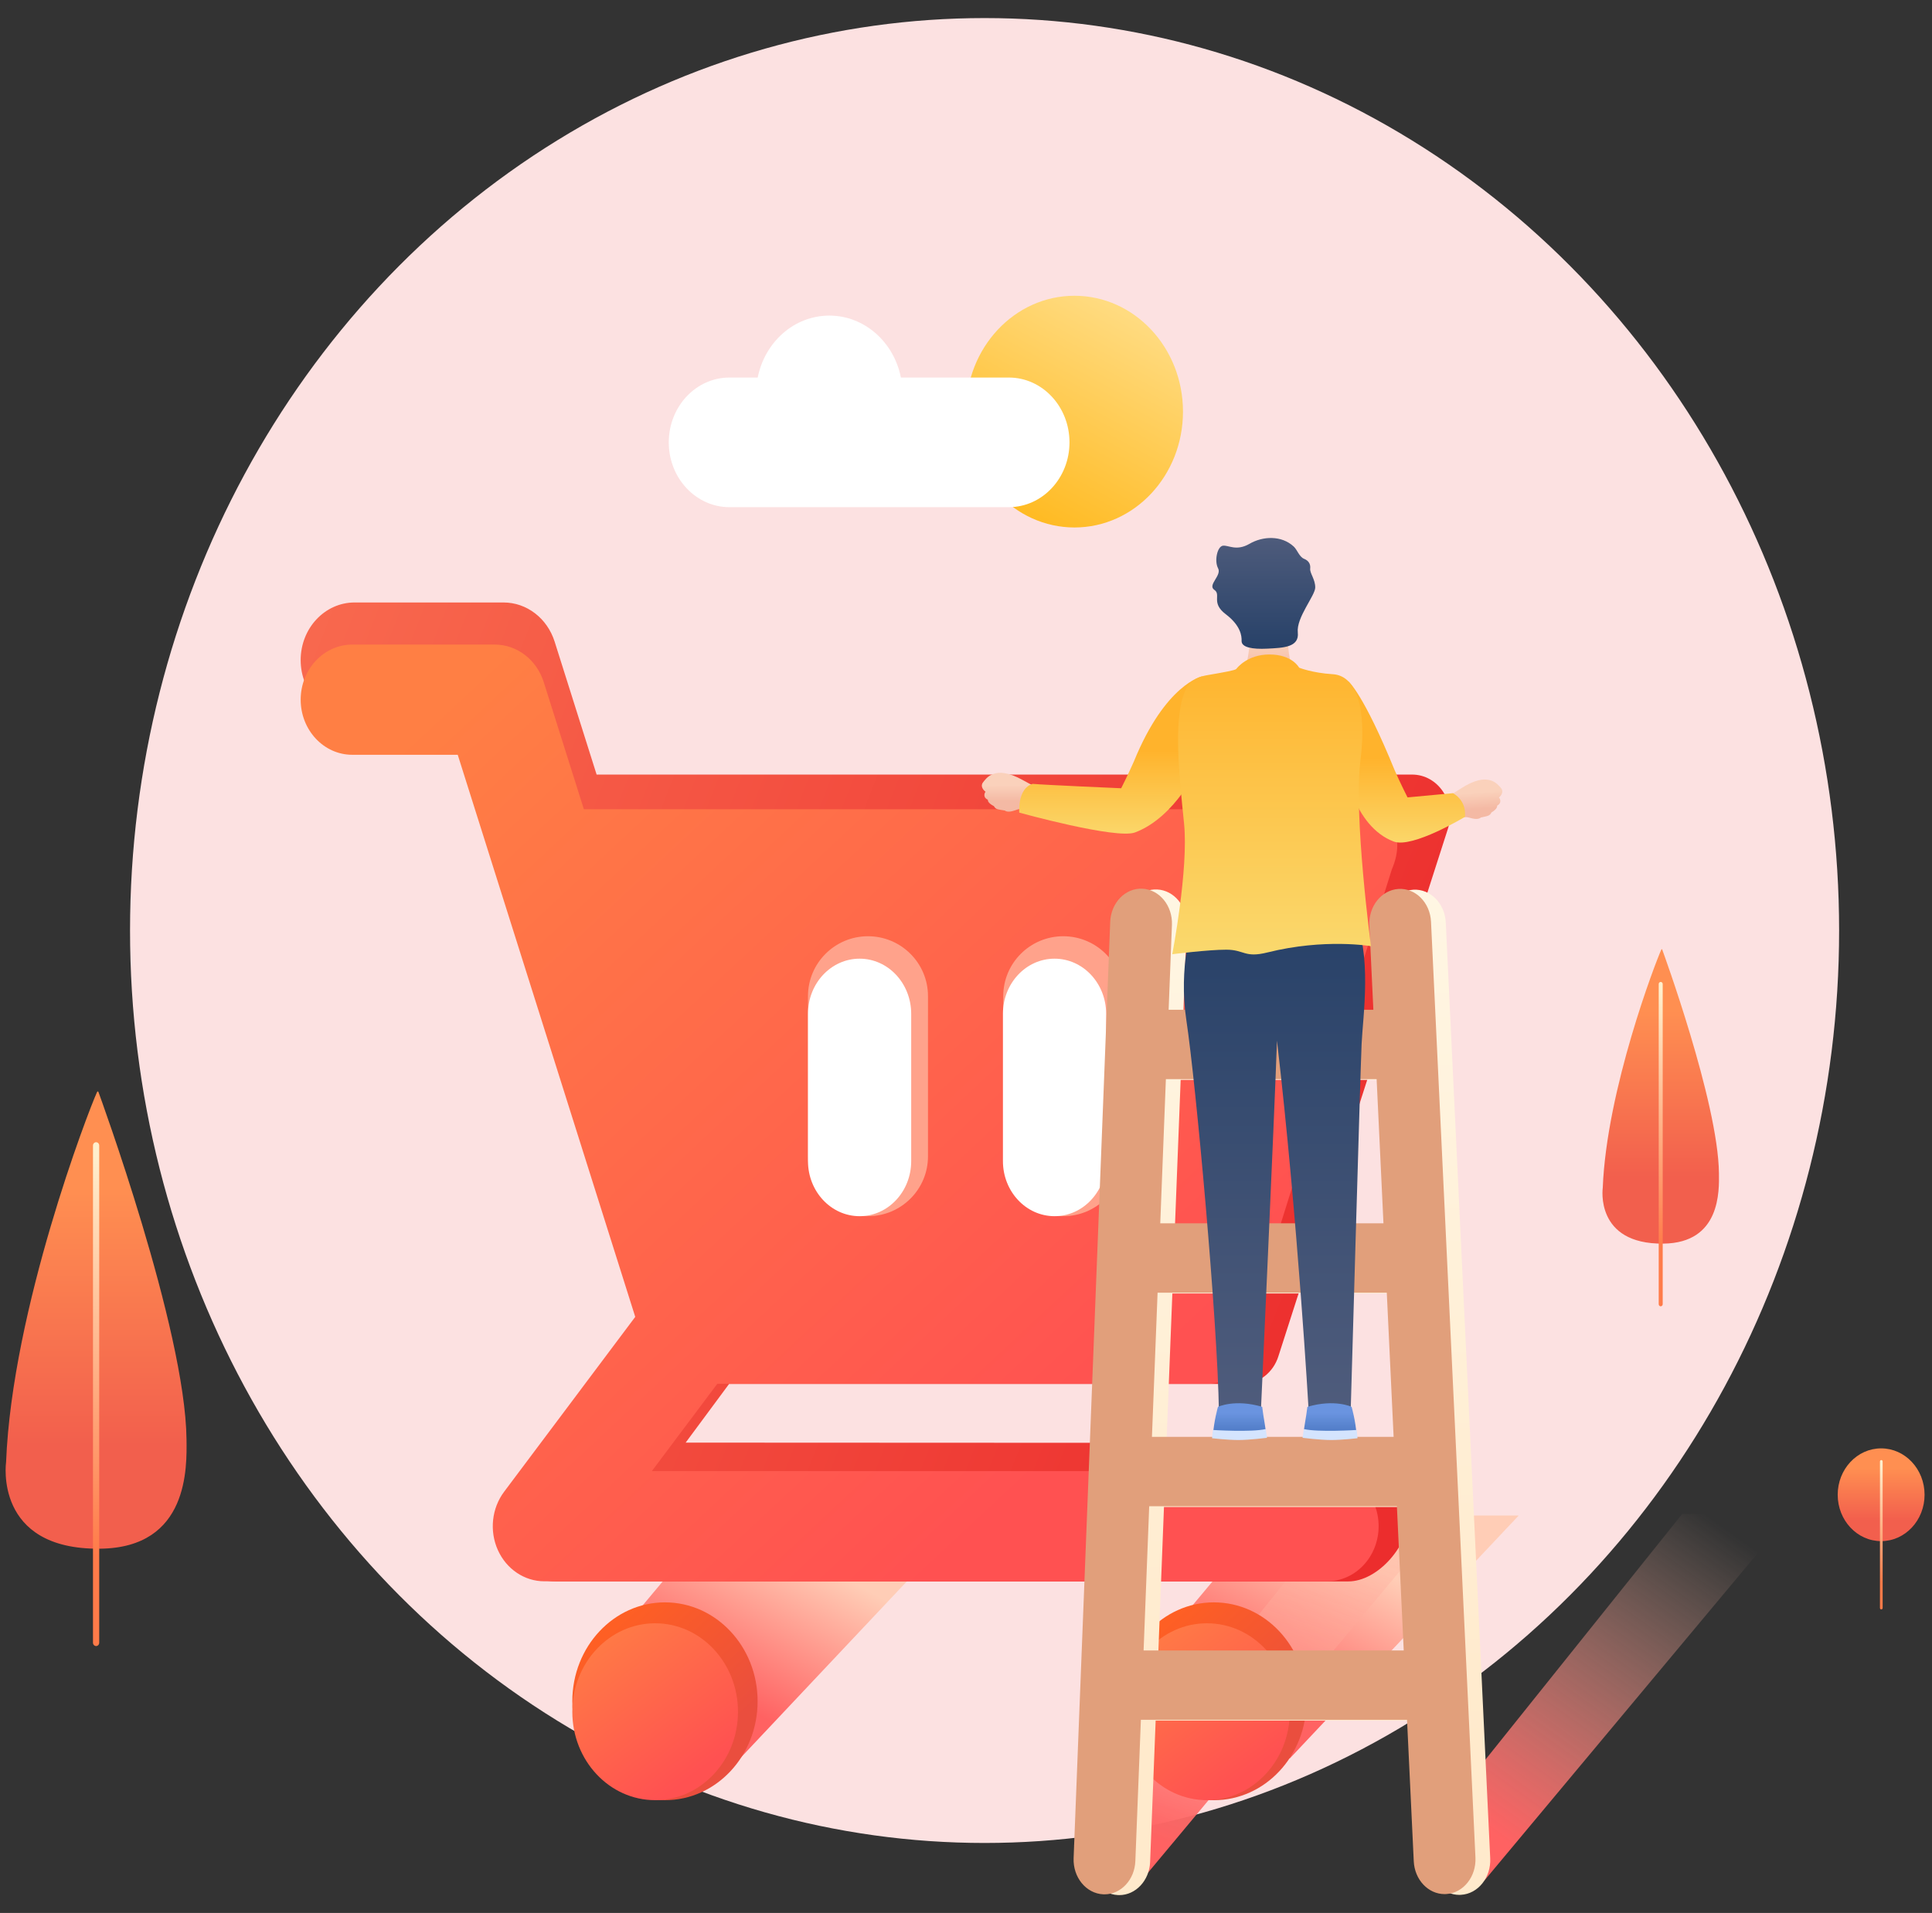 <?xml version="1.0" encoding="UTF-8"?>
<svg width="104px" height="103px" viewBox="0 0 104 103" version="1.1" xmlns="http://www.w3.org/2000/svg" xmlns:xlink="http://www.w3.org/1999/xlink">
    <rect x="0" y="0" width="104" height="103" fill="#333333" stroke="none"/>
    <!-- Generator: Sketch 63 (92445) - https://sketch.com -->
    <title>网上开店</title>
    <desc>Created with Sketch.</desc>
    <defs>
        <linearGradient x1="49.998%" y1="77.336%" x2="49.998%" y2="21.072%" id="linearGradient-1">
            <stop stop-color="#F25F4D" offset="0%"></stop>
            <stop stop-color="#FF8F51" offset="100%"></stop>
        </linearGradient>
        <linearGradient x1="50.03%" y1="2.922%" x2="50.03%" y2="81.802%" id="linearGradient-2">
            <stop stop-color="#FFEFCD" offset="0%"></stop>
            <stop stop-color="#FF7B49" offset="100%"></stop>
        </linearGradient>
        <linearGradient x1="49.998%" y1="77.336%" x2="49.998%" y2="21.072%" id="linearGradient-3">
            <stop stop-color="#F25F4D" offset="0%"></stop>
            <stop stop-color="#FF8F51" offset="100%"></stop>
        </linearGradient>
        <linearGradient x1="50.03%" y1="2.922%" x2="50.03%" y2="81.802%" id="linearGradient-4">
            <stop stop-color="#FFEFCD" offset="0%"></stop>
            <stop stop-color="#FF7B49" offset="100%"></stop>
        </linearGradient>
        <linearGradient x1="71.917%" y1="6.698%" x2="28.079%" y2="93.311%" id="linearGradient-5">
            <stop stop-color="#FFDB80" offset="0%"></stop>
            <stop stop-color="#FFBB24" offset="100%"></stop>
        </linearGradient>
        <linearGradient x1="50.003%" y1="0.002%" x2="50.003%" y2="99.477%" id="linearGradient-6">
            <stop stop-color="#FFFFFF" offset="0%"></stop>
            <stop stop-color="#FFFFFF" offset="100%"></stop>
        </linearGradient>
        <linearGradient x1="49.998%" y1="77.336%" x2="49.998%" y2="21.072%" id="linearGradient-7">
            <stop stop-color="#F25F4D" offset="0%"></stop>
            <stop stop-color="#FF8F51" offset="100%"></stop>
        </linearGradient>
        <linearGradient x1="50.03%" y1="2.922%" x2="50.03%" y2="81.802%" id="linearGradient-8">
            <stop stop-color="#FFEFCD" offset="0%"></stop>
            <stop stop-color="#FF7B49" offset="100%"></stop>
        </linearGradient>
        <linearGradient x1="29.437%" y1="67.572%" x2="66.82%" y2="24.512%" id="linearGradient-9">
            <stop stop-color="#FF6262" offset="0%"></stop>
            <stop stop-color="#FFCDB6" offset="100%"></stop>
        </linearGradient>
        <linearGradient x1="29.437%" y1="67.575%" x2="66.82%" y2="24.508%" id="linearGradient-10">
            <stop stop-color="#FF6262" offset="0%"></stop>
            <stop stop-color="#FFCDB6" offset="100%"></stop>
        </linearGradient>
        <linearGradient x1="29.437%" y1="92.854%" x2="90.612%" y2="9.827%" id="linearGradient-11">
            <stop stop-color="#FF6262" offset="0%"></stop>
            <stop stop-color="#FFCDB6" stop-opacity="0" offset="100%"></stop>
        </linearGradient>
        <linearGradient x1="29.437%" y1="92.854%" x2="66.82%" y2="-12.159%" id="linearGradient-12">
            <stop stop-color="#FF6262" offset="0%"></stop>
            <stop stop-color="#FFCDB6" stop-opacity="0.373" offset="100%"></stop>
        </linearGradient>
        <linearGradient x1="95.836%" y1="65.227%" x2="-15.456%" y2="28.255%" id="linearGradient-13">
            <stop stop-color="#EC2D2D" offset="0%"></stop>
            <stop stop-color="#F96C50" offset="100%"></stop>
        </linearGradient>
        <linearGradient x1="79.443%" y1="74.827%" x2="8.885%" y2="10.438%" id="linearGradient-14">
            <stop stop-color="#FF5151" offset="0%"></stop>
            <stop stop-color="#FF7F44" offset="100%"></stop>
        </linearGradient>
        <linearGradient x1="71.7%" y1="74.752%" x2="19.238%" y2="14.908%" id="linearGradient-15">
            <stop stop-color="#EA4E3E" offset="0%"></stop>
            <stop stop-color="#FE5F24" offset="100%"></stop>
        </linearGradient>
        <linearGradient x1="75.812%" y1="84.006%" x2="13.956%" y2="-4.19%" id="linearGradient-16">
            <stop stop-color="#FF5151" offset="0%"></stop>
            <stop stop-color="#FF7F44" offset="100%"></stop>
        </linearGradient>
        <linearGradient x1="50.003%" y1="85.002%" x2="50.003%" y2="0.001%" id="linearGradient-17">
            <stop stop-color="#FFEACC" offset="0%"></stop>
            <stop stop-color="#FFF6E3" offset="100%"></stop>
        </linearGradient>
        <linearGradient x1="50.031%" y1="100.03%" x2="50.031%" y2="0.054%" id="linearGradient-18">
            <stop stop-color="#F4B9A4" offset="0%"></stop>
            <stop stop-color="#FAD1BB" offset="65.2%"></stop>
        </linearGradient>
        <linearGradient x1="49.997%" y1="0.004%" x2="49.997%" y2="100%" id="linearGradient-19">
            <stop stop-color="#4F5C7C" offset="0%"></stop>
            <stop stop-color="#274168" offset="100%"></stop>
        </linearGradient>
        <linearGradient x1="49.996%" y1="99.995%" x2="49.996%" y2="-0.002%" id="linearGradient-20">
            <stop stop-color="#4F5C7C" offset="0%"></stop>
            <stop stop-color="#274168" offset="100%"></stop>
        </linearGradient>
        <linearGradient x1="55.123%" y1="75.207%" x2="55.121%" y2="25.182%" id="linearGradient-21">
            <stop stop-color="#F4B9A4" offset="0%"></stop>
            <stop stop-color="#FAD1BB" offset="65.2%"></stop>
        </linearGradient>
        <linearGradient x1="55.085%" y1="77.152%" x2="50.844%" y2="25.936%" id="linearGradient-22">
            <stop stop-color="#F4B9A4" offset="0%"></stop>
            <stop stop-color="#FAD1BB" offset="65.2%"></stop>
        </linearGradient>
        <linearGradient x1="49.996%" y1="99.974%" x2="49.996%" y2="-0.014%" id="linearGradient-23">
            <stop stop-color="#FAD96E" offset="0%"></stop>
            <stop stop-color="#FFB32C" offset="54.39%"></stop>
        </linearGradient>
        <linearGradient x1="49.999%" y1="100.014%" x2="49.999%" y2="-0.013%" id="linearGradient-24">
            <stop stop-color="#FAD96E" offset="0%"></stop>
            <stop stop-color="#FFB32C" offset="54.39%"></stop>
        </linearGradient>
        <linearGradient x1="49.981%" y1="100.003%" x2="49.981%" y2="-0%" id="linearGradient-25">
            <stop stop-color="#FAD96E" offset="0%"></stop>
            <stop stop-color="#FFB32C" offset="100%"></stop>
        </linearGradient>
        <linearGradient x1="50.019%" y1="99.96%" x2="50.019%" y2="-0.016%" id="linearGradient-26">
            <stop stop-color="#4673BC" offset="0%"></stop>
            <stop stop-color="#6A94E0" offset="65.2%"></stop>
        </linearGradient>
        <linearGradient x1="50.016%" y1="99.96%" x2="50.016%" y2="-0.016%" id="linearGradient-27">
            <stop stop-color="#4673BC" offset="0%"></stop>
            <stop stop-color="#6A94E0" offset="65.2%"></stop>
        </linearGradient>
    </defs>
    <g id="首页/列表" stroke="none" stroke-width="1" fill="none" fill-rule="evenodd">
        <g id="首页-跟随banner颜色改变2" transform="translate(-575, -1027)">
            <g id="栏目图标" transform="translate(25, 549)">
                <g id="编组-14" transform="translate(0, 428)">
                    <g id="三个组合" transform="translate(20, 20)">
                        <g id="编组-7" transform="translate(333, 0)">
                            <g id="网上开店" transform="translate(190, 30.973)">
                                <ellipse id="椭圆形" fill="#FCE1E1" cx="60" cy="49.129" rx="46" ry="49.129"></ellipse>
                                <g id="购物" transform="translate(0, 13.884)" fill-rule="nonzero">
                                    <g id="编组">
                                        <g transform="translate(7.227, 43.735)" id="路径">
                                            <path d="M5.077,0.217 C5.077,0.217 5.04,0.115 4.99,0.224 C4.536,1.21 0.427,11.885 0.101,20.124 C0.101,20.124 -0.585,24.857 5.161,24.794 C9.958,24.742 9.83,20.379 9.813,18.909 C9.75,12.946 5.077,0.217 5.077,0.217 Z" fill="url(#linearGradient-1)"></path>
                                            <path d="M4.946,30.036 C4.854,30.036 4.778,29.955 4.778,29.856 L4.778,3.087 C4.778,2.989 4.854,2.908 4.946,2.908 C5.039,2.908 5.114,2.989 5.114,3.087 L5.114,29.856 C5.114,29.957 5.039,30.036 4.946,30.036 Z" fill="url(#linearGradient-2)"></path>
                                        </g>
                                        <g transform="translate(93.109, 36.196)" id="路径">
                                            <path d="M3.371,0.081 C3.371,0.081 3.348,0.014 3.316,0.086 C3.024,0.72 0.378,7.595 0.168,12.899 C0.168,12.899 -0.274,15.947 3.427,15.907 C6.516,15.875 6.434,13.064 6.422,12.118 C6.38,8.277 3.371,0.081 3.371,0.081 Z" fill="url(#linearGradient-3)"></path>
                                            <path d="M3.287,19.282 C3.227,19.282 3.18,19.23 3.18,19.167 L3.18,1.931 C3.18,1.867 3.229,1.817 3.287,1.817 C3.348,1.817 3.395,1.869 3.395,1.931 L3.395,19.167 C3.395,19.23 3.346,19.282 3.287,19.282 Z" fill="url(#linearGradient-4)"></path>
                                        </g>
                                        <ellipse id="椭圆形" fill="url(#linearGradient-5)" cx="64.84" cy="7.306" rx="5.84" ry="6.238"></ellipse>
                                        <path d="M61.306,5.471 L55.496,5.471 C55.121,3.567 53.538,2.136 51.642,2.136 C49.746,2.136 48.165,3.567 47.788,5.471 L46.267,5.471 C44.464,5.471 43,7.033 43,8.961 C43,10.887 44.462,12.45 46.267,12.45 L61.304,12.45 C63.108,12.45 64.571,10.888 64.571,8.961 C64.571,7.035 63.109,5.471 61.306,5.471 Z" id="路径" fill="url(#linearGradient-6)"></path>
                                        <g transform="translate(105.882, 63.121)">
                                            <ellipse id="椭圆形" fill="url(#linearGradient-7)" cx="2.38" cy="2.504" rx="2.338" ry="2.497"></ellipse>
                                            <path d="M2.388,8.677 C2.348,8.677 2.316,8.643 2.316,8.6 L2.316,0.713 C2.316,0.67 2.348,0.635 2.388,0.635 C2.429,0.635 2.461,0.67 2.461,0.713 L2.461,8.6 C2.461,8.643 2.429,8.677 2.388,8.677 Z" id="路径" fill="url(#linearGradient-8)"></path>
                                        </g>
                                    </g>
                                    <polygon id="路径" fill="url(#linearGradient-9)" points="38.148 75.701 45.645 66.742 59.158 66.742 46.834 79.824"></polygon>
                                    <polygon id="路径" fill="url(#linearGradient-10)" points="67.745 75.701 75.242 66.742 88.753 66.742 76.43 79.824"></polygon>
                                    <polygon id="路径" fill="url(#linearGradient-11)" points="83.076 84.74 97.551 66.661 103.38 66.661 86.899 86.404"></polygon>
                                    <polygon id="路径" fill="url(#linearGradient-12)" points="64.813 84.502 79.289 66.424 85.118 66.424 68.635 86.167"></polygon>
                                    <g id="编组" transform="translate(23.025, 17.528)">
                                        <path d="M50.85,42.129 C51.731,42.129 52.514,41.527 52.793,40.635 L61.928,12.202 C62.371,10.784 61.385,9.32 59.985,9.32 L16.091,9.32 L13.832,2.165 C13.434,0.903 12.326,0.054 11.081,0.054 L3.064,0.054 C1.461,0.054 0.16,1.441 0.16,3.156 C0.16,4.868 1.459,6.257 3.064,6.257 L8.995,6.257 L18.98,37.884 L11.603,47.724 C10.906,48.655 10.77,49.93 11.252,51.005 C11.736,52.08 12.753,52.764 13.869,52.764 L56.55,52.764 C58.153,52.764 59.84,50.822 59.84,49.11 C59.84,47.397 58.677,45.306 56.363,45.306 L20.884,45.29 L23.222,42.131 L50.85,42.131 L50.85,42.129 Z" id="路径" fill="url(#linearGradient-13)"></path>
                                        <path d="M49.027,42.125 C49.871,42.125 50.4,41.578 50.513,41.177 L58.896,14.43 C59.696,12.592 58.75,11.188 57.41,11.188 L15.405,11.188 L13.244,4.34 C12.862,3.134 11.803,2.321 10.61,2.321 L2.939,2.321 C1.405,2.321 0.161,3.649 0.161,5.288 C0.161,6.927 1.405,8.255 2.939,8.255 L8.615,8.255 L18.17,38.519 L11.111,47.936 C10.444,48.826 10.313,50.046 10.775,51.075 C11.237,52.104 12.212,52.757 13.279,52.757 L55.408,52.757 C56.943,52.757 58.187,51.429 58.187,49.79 C58.187,48.151 56.943,46.823 55.408,46.823 L19.064,46.823 L22.588,42.122 L49.027,42.122 L49.027,42.125 Z" id="路径" fill="url(#linearGradient-14)"></path>
                                        <path d="M30.699,33.098 C28.914,33.098 27.469,31.653 27.469,29.872 L27.469,21.251 C27.469,19.469 28.916,18.025 30.699,18.025 C32.482,18.025 33.929,19.47 33.929,21.251 L33.929,29.872 C33.931,31.655 32.484,33.098 30.699,33.098 Z" id="路径" fill="#FFA28B"></path>
                                        <path d="M41.21,33.098 C39.425,33.098 37.98,31.653 37.98,29.872 L37.98,21.251 C37.98,19.469 39.427,18.025 41.21,18.025 C42.993,18.025 44.44,19.47 44.44,21.251 L44.44,29.872 C44.442,31.655 42.995,33.098 41.21,33.098 Z" id="路径" fill="#FFA28B"></path>
                                        <path d="M30.247,33.098 C28.713,33.098 27.469,31.77 27.469,30.131 L27.469,22.201 C27.469,20.562 28.713,19.233 30.247,19.233 C31.782,19.233 33.025,20.562 33.025,22.201 L33.025,30.131 C33.027,31.77 31.782,33.098 30.247,33.098 Z" id="路径" fill="#FFFFFF"></path>
                                        <path d="M40.741,33.098 C39.207,33.098 37.963,31.77 37.963,30.131 L37.963,22.201 C37.963,20.562 39.207,19.233 40.741,19.233 C42.276,19.233 43.519,20.562 43.519,22.201 L43.519,30.131 C43.521,31.77 42.276,33.098 40.741,33.098 Z" id="路径" fill="#FFFFFF"></path>
                                        <ellipse id="椭圆形" fill="url(#linearGradient-15)" cx="19.77" cy="59.217" rx="4.987" ry="5.326"></ellipse>
                                        <ellipse id="椭圆形" fill="url(#linearGradient-15)" cx="49.316" cy="59.217" rx="4.987" ry="5.326"></ellipse>
                                        <ellipse id="椭圆形" fill="url(#linearGradient-16)" cx="19.242" cy="59.779" rx="4.459" ry="4.762"></ellipse>
                                        <ellipse id="椭圆形" fill="url(#linearGradient-16)" cx="48.945" cy="59.779" rx="4.459" ry="4.762"></ellipse>
                                    </g>
                                    <g id="编组" transform="translate(64.706, 32.965)">
                                        <path d="M22.513,52.238 L20.121,1.849 C20.072,0.819 19.289,0.029 18.373,0.083 C17.455,0.138 16.753,1.018 16.802,2.046 L17.017,6.588 L5.997,6.588 L6.175,2.018 C6.215,0.987 5.504,0.115 4.587,0.07 C3.669,0.022 2.892,0.824 2.852,1.854 L0.882,52.267 C0.842,53.297 1.553,54.17 2.471,54.214 C2.496,54.216 2.519,54.216 2.545,54.216 C3.429,54.216 4.165,53.434 4.205,52.43 L4.503,44.818 L18.83,44.818 L19.192,52.436 C19.239,53.432 19.973,54.204 20.85,54.204 C20.881,54.204 20.911,54.202 20.941,54.2 C21.857,54.148 22.561,53.269 22.513,52.238 Z M5.402,21.822 L17.739,21.822 L18.108,29.585 L5.097,29.585 L5.402,21.822 Z M17.193,10.323 L17.561,18.086 L5.546,18.086 L5.849,10.323 L17.193,10.323 Z M4.649,41.084 L4.951,33.321 L18.284,33.321 L18.652,41.084 L4.649,41.084 Z" id="形状" fill="url(#linearGradient-17)"></path>
                                        <path d="M21.718,52.197 L19.326,1.808 C19.277,0.777 18.494,-0.013 17.578,0.041 C16.661,0.097 15.958,0.976 16.007,2.005 L16.222,6.546 L5.202,6.546 L5.38,1.976 C5.42,0.946 4.709,0.074 3.792,0.029 C2.874,-0.02 2.097,0.783 2.057,1.813 L0.087,52.226 C0.047,53.256 0.758,54.128 1.676,54.173 C1.701,54.175 1.724,54.175 1.75,54.175 C2.634,54.175 3.37,53.392 3.41,52.389 L3.708,44.776 L18.035,44.776 L18.397,52.394 C18.444,53.391 19.178,54.162 20.055,54.162 C20.086,54.162 20.116,54.161 20.146,54.159 C21.062,54.107 21.766,53.227 21.718,52.197 Z M4.607,21.781 L16.945,21.781 L17.313,29.544 L4.303,29.544 L4.607,21.781 Z M16.398,10.282 L16.766,18.045 L4.751,18.045 L5.054,10.282 L16.398,10.282 Z M3.854,41.043 L4.156,33.279 L17.489,33.279 L17.857,41.043 L3.854,41.043 Z" id="形状" fill="#E19F7B"></path>
                                    </g>
                                    <g id="编组" transform="translate(59.832, 13.938)">
                                        <path d="M14.156,7.523 C14.156,7.523 14.56,5.819 14.497,4.751 C15.487,4.751 16.496,4.751 16.496,4.751 C16.496,4.751 16.373,6.446 16.837,7.465 C15.313,7.561 14.156,7.523 14.156,7.523 Z" id="路径" fill="url(#linearGradient-18)"></path>
                                        <path d="M16.812,0.634 C16.148,0.016 15.138,0.072 14.429,0.485 C13.719,0.896 13.306,0.551 13,0.587 C12.692,0.625 12.526,1.411 12.738,1.804 C12.948,2.197 12.151,2.703 12.536,2.965 C12.921,3.227 12.334,3.658 13.15,4.276 C13.965,4.893 14.013,5.464 14.003,5.708 C13.99,6.064 14.58,6.171 15.39,6.13 C16.237,6.087 17.116,6.064 17.029,5.259 C16.941,4.455 17.968,3.274 17.968,2.834 C17.968,2.395 17.671,2.066 17.696,1.824 C17.723,1.58 17.618,1.393 17.363,1.291 C17.108,1.186 17,0.81 16.812,0.634 Z" id="路径" fill="url(#linearGradient-19)"></path>
                                        <path d="M11.361,20.906 C11.361,20.906 10.595,23.272 11.029,26.13 C11.543,29.524 12.711,42.362 12.782,47.192 C15.025,47.192 15.042,47.192 15.042,47.192 C15.042,47.192 15.766,31.391 15.908,27.236 C17.03,36.896 17.613,47.155 17.613,47.155 L19.879,47.079 C19.879,47.079 20.395,28.907 20.464,27.41 C20.534,25.913 21.049,22.567 20.02,20.42 C15.743,20.793 11.361,20.906 11.361,20.906 Z" id="路径" fill="url(#linearGradient-20)"></path>
                                        <path d="M2.681,14.834 C2.681,14.834 2.139,14.728 1.953,14.787 C1.766,14.846 1.442,14.988 1.257,14.846 C0.928,14.785 0.776,14.811 0.671,14.611 C0.363,14.452 0.339,14.324 0.343,14.267 C0.091,14.159 0.143,13.918 0.222,13.836 C0.092,13.744 -0.074,13.527 0.087,13.328 C0.249,13.129 0.701,12.36 2.21,13.199 C2.83,13.549 2.98,13.581 2.98,13.581 L2.681,14.834 Z" id="路径" fill="url(#linearGradient-21)"></path>
                                        <path d="M25.461,15.308 C25.461,15.308 25.993,15.164 26.183,15.211 C26.373,15.258 26.706,15.378 26.882,15.223 C27.207,15.141 27.361,15.155 27.454,14.949 C27.751,14.769 27.766,14.64 27.761,14.583 C28.007,14.457 27.939,14.222 27.857,14.145 C27.982,14.044 28.134,13.816 27.961,13.629 C27.788,13.441 27.292,12.705 25.835,13.644 C25.237,14.035 25.091,14.078 25.091,14.078 L25.461,15.308 Z" id="路径" fill="url(#linearGradient-22)"></path>
                                        <path d="M12.992,8.367 L11.871,7.622 C11.871,7.622 9.906,8.031 8.205,12.206 C7.896,12.911 7.521,13.647 7.521,13.647 C7.521,13.647 3.323,13.466 2.76,13.41 C1.929,13.651 2.035,14.958 2.035,14.958 C2.035,14.958 7.255,16.406 8.267,16.026 C10.476,15.193 11.694,12.43 11.694,12.43 L12.992,8.367 Z" id="路径" fill="url(#linearGradient-23)"></path>
                                        <path d="M18.232,8.367 L19.76,7.905 C19.76,7.905 20.551,8.524 22.252,12.698 C22.561,13.403 22.936,14.139 22.936,14.139 C22.936,14.139 24.874,13.956 25.383,13.911 C26.17,14.376 26.024,15.188 26.024,15.188 C26.024,15.188 23.202,16.896 22.192,16.516 C19.983,15.683 19.529,12.429 19.529,12.429 L18.232,8.367 Z" id="路径" fill="url(#linearGradient-24)"></path>
                                        <path d="M13.711,7.23 C13.711,7.23 13.713,7.228 13.714,7.227 C13.758,7.169 14.319,6.444 15.503,6.444 C16.734,6.444 17.101,7.155 17.101,7.155 C17.101,7.155 17.797,7.438 18.916,7.507 C20.156,7.582 20.761,9.269 20.397,12.19 C20.03,15.11 20.968,22.15 20.968,22.15 C20.968,22.15 18.491,21.714 15.392,22.488 C14.155,22.797 14.16,22.339 13.178,22.339 C12.197,22.339 10.271,22.583 10.271,22.583 C10.271,22.583 11.156,17.997 10.906,15.543 C10.655,13.091 10.415,10.705 10.746,9.11 C10.976,7.993 11.425,7.683 12.171,7.555 C13.121,7.392 13.627,7.298 13.711,7.23 Z" id="路径" fill="url(#linearGradient-25)"></path>
                                        <path d="M12.731,46.954 C12.731,46.954 13.647,46.516 15.113,46.954 C15.175,47.508 15.316,48.158 15.311,48.377 C15.304,48.596 13.084,48.677 12.459,48.501 C12.514,47.706 12.731,46.954 12.731,46.954 Z" id="路径" fill="url(#linearGradient-26)"></path>
                                        <path d="M12.461,48.199 C12.461,48.199 14.545,48.329 15.304,48.149 C15.346,48.451 15.371,48.621 15.371,48.621 C15.371,48.621 14.429,48.74 13.834,48.74 C13.24,48.74 12.413,48.643 12.413,48.643 L12.461,48.199 Z" id="路径" fill="#D4E4FE"></path>
                                        <path d="M19.926,46.954 C19.926,46.954 19.01,46.516 17.545,46.954 C17.482,47.508 17.341,48.158 17.346,48.377 C17.353,48.596 19.573,48.677 20.198,48.501 C20.143,47.706 19.926,46.954 19.926,46.954 Z" id="路径" fill="url(#linearGradient-27)"></path>
                                        <path d="M20.197,48.199 C20.197,48.199 18.113,48.329 17.353,48.149 C17.311,48.451 17.286,48.621 17.286,48.621 C17.286,48.621 18.229,48.74 18.824,48.74 C19.417,48.74 20.244,48.643 20.244,48.643 L20.197,48.199 Z" id="路径" fill="#D4E4FE"></path>
                                    </g>
                                </g>
                            </g>
                        </g>
                    </g>
                </g>
            </g>
        </g>
    </g>
</svg>